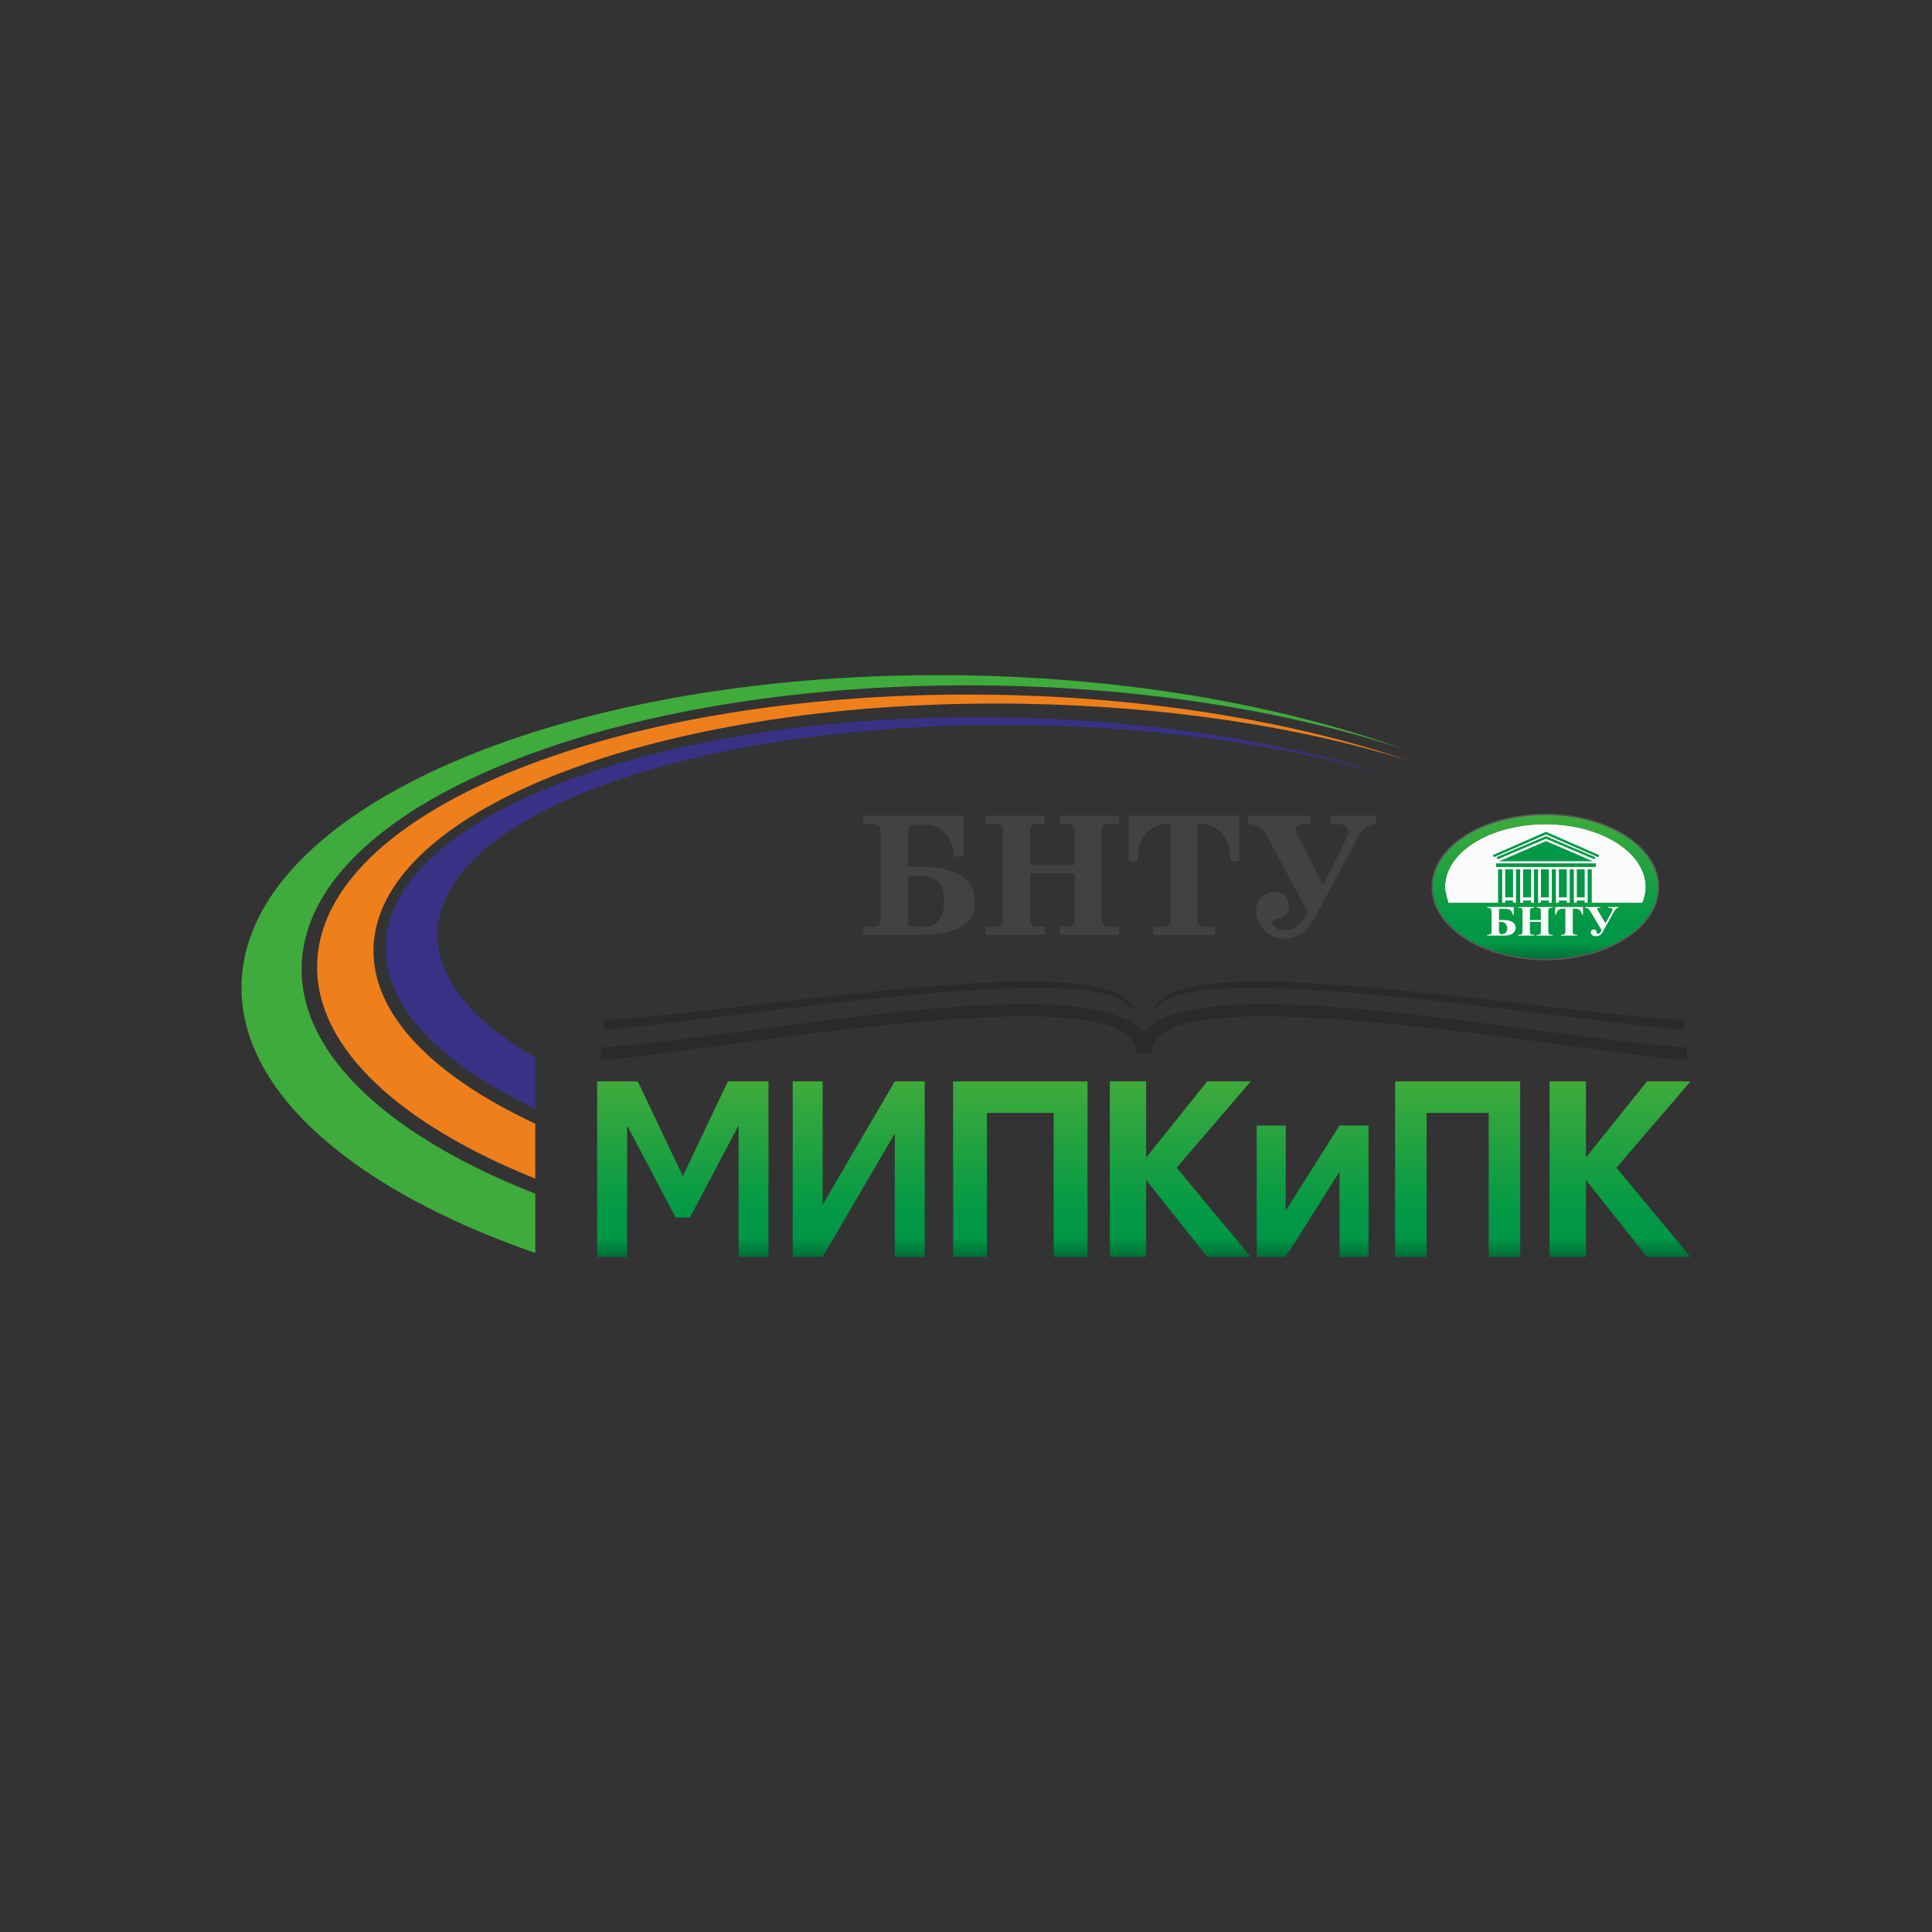 <?xml version="1.0" encoding="UTF-8"?>
<!DOCTYPE svg PUBLIC "-//W3C//DTD SVG 1.0//EN" "http://www.w3.org/TR/2001/REC-SVG-20010904/DTD/svg10.dtd">
<!-- Creator: CorelDRAW 2021 (64-Bit) -->
<svg xmlns="http://www.w3.org/2000/svg" xml:space="preserve" width="600px" height="600px" version="1.0" shape-rendering="geometricPrecision" text-rendering="geometricPrecision" image-rendering="optimizeQuality" fill-rule="evenodd" clip-rule="evenodd"
viewBox="0 0 600 600"
 xmlns:xlink="http://www.w3.org/1999/xlink"
 xmlns:xodm="http://www.corel.com/coreldraw/odm/2003">
 <rect x="0" y="0" width="600" height="600" fill="#333333" stroke="none"/>
 <defs>
     <linearGradient id="id0" gradientUnits="userSpaceOnUse" x1="479.92" y1="253.16" x2="479.92" y2="297.78">
      <stop offset="0" stop-opacity="1" stop-color="#3FAB3C"/>
      <stop offset="0.769" stop-opacity="1" stop-color="#009846"/>
      <stop offset="0.89" stop-opacity="1" stop-color="#009846"/>
      <stop offset="1" stop-opacity="1" stop-color="#006E36"/>
     </linearGradient>
     <linearGradient id="id1" gradientUnits="userSpaceOnUse" x1="355.23" y1="335.84" x2="355.23" y2="390.34">
      <stop offset="0" stop-opacity="1" stop-color="#3FAB3C"/>
      <stop offset="0.769" stop-opacity="1" stop-color="#009846"/>
      <stop offset="0.89" stop-opacity="1" stop-color="#009846"/>
      <stop offset="1" stop-opacity="1" stop-color="#006E36"/>
     </linearGradient>
 </defs>
 <g id="Слой_x0020_1">
  <g id="_1771494662928">
   <rect fill="none" width="600" height="600"/>
   <g>
    <g>
     <path fill="none" fill-rule="nonzero" stroke="#585959" stroke-width="0.9" stroke-miterlimit="22.926" d="M479.92 253.16c19.29,0 34.93,9.99 34.93,22.31 0,12.32 -15.64,22.31 -34.93,22.31 -19.28,0 -34.92,-9.99 -34.92,-22.31 0,-12.32 15.64,-22.31 34.92,-22.31zm0 2.81c17.21,0 31.16,8.74 31.16,19.5 0,10.77 -13.95,19.5 -31.16,19.5 -17.2,0 -31.15,-8.73 -31.15,-19.5 0,-10.76 13.95,-19.5 31.15,-19.5z"/>
     <path id="_1" fill="#6B6C6C" d="M479.92 253.16c19.29,0 34.93,9.99 34.93,22.31 0,12.32 -15.64,22.31 -34.93,22.31 -19.28,0 -34.92,-9.99 -34.92,-22.31 0,-12.32 15.64,-22.31 34.92,-22.31zm0 2.81c17.21,0 31.16,8.74 31.16,19.5 0,10.77 -13.95,19.5 -31.16,19.5 -17.2,0 -31.15,-8.73 -31.15,-19.5 0,-10.76 13.95,-19.5 31.15,-19.5z"/>
    </g>
    <path fill="#FCFBFB" d="M479.92 255.97c17.21,0 31.16,8.73 31.16,19.5 0,10.77 -13.95,19.5 -31.16,19.5 -17.2,0 -31.15,-8.73 -31.15,-19.5 0,-10.77 13.95,-19.5 31.15,-19.5z"/>
    <path fill="#009846" d="M470.81 269.97l1.28 0 0 10.87 -1.28 0 0 -10.87z"/>
    <path fill="#009846" d="M476.38 269.97l1.27 0 0 10.87 -1.27 0 0 -10.87z"/>
    <path fill="#009846" d="M481.94 269.97l1.27 0 0 10.87 -1.27 0 0 -10.87z"/>
    <path fill="#009846" d="M487.5 269.97l1.27 0 0 10.87 -1.27 0 0 -10.87z"/>
    <path fill="#009846" d="M493.06 269.97l1.27 0 0 10.87 -1.27 0 0 -10.87z"/>
    <path fill="#009846" d="M467.45 279.67l0 1.17 2.44 0 0 -1.17 -2.44 0z"/>
    <path fill="#009846" d="M469.89 269.97l-2.44 0 0 8.72 2.44 0 0 -8.72z"/>
    <path fill="#009846" d="M473.01 279.67l0 1.17 2.44 0 0 -1.17 -2.44 0z"/>
    <path fill="#009846" d="M475.45 269.97l-2.44 0 0 8.72 2.44 0 0 -8.72z"/>
    <path fill="#009846" d="M478.57 279.67l0 1.17 2.44 0 0 -1.17 -2.44 0z"/>
    <path fill="#009846" d="M481.01 269.97l-2.44 0 0 8.72 2.44 0 0 -8.72z"/>
    <path fill="#009846" d="M484.13 279.67l0 1.17 2.44 0 0 -1.17 -2.44 0z"/>
    <path fill="#009846" d="M486.57 269.97l-2.44 0 0 8.72 2.44 0 0 -8.72z"/>
    <path fill="#009846" d="M489.7 279.67l0 1.17 2.43 0 0 -1.17 -2.43 0z"/>
    <path fill="#009846" d="M492.13 269.97l-2.43 0 0 8.72 2.43 0 0 -8.72z"/>
    <path fill="#009846" d="M464.64 268.13l30.98 0 0 1.12 -30.98 0 0 -1.12z"/>
    <path fill="#009846" d="M480.13 261.21l7.28 3.13 7.29 3.13 -14.57 0 -14.57 0 7.29 -3.13 7.28 -3.13z"/>
    <path fill="#009846" d="M465.09 266.86l15.04 -6.39 15.04 6.39 0.3 -0.64 -15.27 -6.5 -0.03 -0.05 -0.04 0.02 -0.04 -0.02 -0.03 0.05 -15.27 6.5 0.3 0.64z"/>
    <path fill="#009846" d="M463.94 266.21l16.19 -7.08 16.19 7.08 0.32 -0.65 -16.41 -7.18 -0.04 -0.07 -0.06 0.03 -0.06 -0.03 -0.04 0.07 -16.41 7.18 0.32 0.65z"/>
    <path fill="#009846" d="M465.25 269.97l1.27 0 0 10.87 -1.27 0 0 -10.87z"/>
    <path fill="url(#id0)" d="M479.92 253.16c19.29,0 34.93,9.99 34.93,22.31 0,12.32 -15.64,22.31 -34.93,22.31 -19.28,0 -34.92,-9.99 -34.92,-22.31 0,-12.32 15.64,-22.31 34.92,-22.31zm30.18 27.19l-0.03 0.05c0.66,-1.57 1.01,-3.22 1.01,-4.93 0,-10.76 -13.95,-19.5 -31.16,-19.5 -17.2,0 -31.15,8.74 -31.15,19.5 0,1.9 1.81,6.91 0.98,4.88l60.35 0z"/>
    <path fill="#FCFBFB" fill-rule="nonzero" d="M461.82 281.68l8.29 0 0 2.41 -0.27 0c-0.09,-0.45 -0.24,-0.81 -0.45,-1.09 -0.22,-0.28 -0.47,-0.48 -0.76,-0.59 -0.3,-0.1 -0.75,-0.16 -1.35,-0.16l-1.76 0 0 3.46 1.27 0c1.37,0 2.37,0.23 2.99,0.67 0.62,0.44 0.92,1.04 0.92,1.78 0,0.51 -0.15,0.94 -0.47,1.31 -0.31,0.37 -0.71,0.64 -1.18,0.82 -0.48,0.18 -1.17,0.27 -2.08,0.27l-5.15 0 0 -0.24c0.59,-0.01 0.97,-0.09 1.14,-0.23 0.17,-0.13 0.26,-0.43 0.26,-0.89l0 -6.08c0,-0.5 -0.09,-0.83 -0.26,-0.98 -0.17,-0.15 -0.55,-0.22 -1.14,-0.22l0 -0.24zm3.7 4.61l0 2.68c0,0.42 0.07,0.72 0.2,0.89 0.12,0.17 0.36,0.26 0.7,0.26 0.55,0 0.97,-0.17 1.25,-0.52 0.29,-0.34 0.42,-0.77 0.42,-1.29 0,-0.5 -0.12,-0.92 -0.38,-1.25 -0.25,-0.34 -0.54,-0.56 -0.85,-0.64 -0.32,-0.09 -0.76,-0.13 -1.34,-0.13zm9.62 0l0 2.75c0,0.45 0.03,0.74 0.08,0.85 0.06,0.11 0.16,0.21 0.32,0.3 0.16,0.08 0.37,0.13 0.64,0.13l0.32 0 0 0.24 -5.02 0 0 -0.24 0.31 0c0.28,0 0.51,-0.05 0.68,-0.14 0.12,-0.06 0.22,-0.17 0.28,-0.32 0.05,-0.1 0.08,-0.38 0.08,-0.82l0 -5.84c0,-0.46 -0.03,-0.74 -0.08,-0.86 -0.05,-0.11 -0.16,-0.21 -0.31,-0.29 -0.16,-0.09 -0.38,-0.13 -0.65,-0.13l-0.31 0 0 -0.24 5.02 0 0 0.24 -0.32 0c-0.28,0 -0.5,0.04 -0.67,0.14 -0.13,0.06 -0.22,0.16 -0.29,0.31 -0.06,0.11 -0.08,0.38 -0.08,0.83l0 2.51 3.39 0 0 -2.51c0,-0.46 -0.02,-0.74 -0.07,-0.86 -0.06,-0.11 -0.16,-0.21 -0.32,-0.29 -0.17,-0.09 -0.38,-0.13 -0.65,-0.13l-0.31 0 0 -0.24 5.02 0 0 0.24 -0.32 0c-0.28,0 -0.5,0.04 -0.67,0.14 -0.12,0.06 -0.22,0.16 -0.29,0.31 -0.05,0.11 -0.08,0.38 -0.08,0.83l0 5.84c0,0.45 0.03,0.74 0.08,0.85 0.05,0.11 0.16,0.21 0.32,0.3 0.16,0.08 0.37,0.13 0.64,0.13l0.32 0 0 0.24 -5.02 0 0 -0.24 0.31 0c0.28,0 0.51,-0.05 0.67,-0.14 0.13,-0.06 0.22,-0.17 0.3,-0.32 0.05,-0.1 0.07,-0.38 0.07,-0.82l0 -2.75 -3.39 0zm16.47 -4.61l0 2.4 -0.25 0c-0.15,-0.56 -0.32,-0.95 -0.51,-1.19 -0.18,-0.25 -0.43,-0.44 -0.76,-0.58 -0.17,-0.08 -0.49,-0.12 -0.94,-0.12l-0.71 0 0 6.85c0,0.45 0.02,0.74 0.08,0.85 0.05,0.11 0.16,0.21 0.32,0.3 0.16,0.08 0.37,0.13 0.65,0.13l0.31 0 0 0.24 -5.03 0 0 -0.24 0.32 0c0.28,0 0.51,-0.05 0.68,-0.14 0.12,-0.06 0.22,-0.17 0.29,-0.32 0.05,-0.1 0.08,-0.38 0.08,-0.82l0 -6.85 -0.7 0c-0.65,0 -1.12,0.12 -1.41,0.38 -0.41,0.35 -0.67,0.86 -0.78,1.51l-0.27 0 0 -2.4 8.63 0zm7.83 0l3.22 0 0 0.24c-0.33,0.02 -0.6,0.14 -0.81,0.33 -0.22,0.2 -0.49,0.61 -0.82,1.21l-2.99 5.43c-0.47,0.85 -0.87,1.37 -1.22,1.57 -0.34,0.2 -0.75,0.3 -1.22,0.3 -0.51,0 -0.9,-0.13 -1.16,-0.39 -0.27,-0.25 -0.4,-0.54 -0.4,-0.86 0,-0.26 0.1,-0.47 0.28,-0.64 0.19,-0.17 0.42,-0.25 0.69,-0.25 0.25,0 0.44,0.06 0.55,0.18 0.12,0.13 0.21,0.34 0.25,0.66 0.06,0.38 0.23,0.57 0.51,0.57 0.33,0 0.64,-0.29 0.94,-0.88l0.14 -0.26 -3.44 -5.77c-0.29,-0.49 -0.54,-0.8 -0.76,-0.95 -0.21,-0.14 -0.53,-0.23 -0.94,-0.25l0 -0.24 4.79 0 0 0.24 -0.18 0c-0.56,0 -0.84,0.12 -0.84,0.37 0,0.09 0.05,0.22 0.16,0.4l2.4 4.05 1.82 -3.31c0.25,-0.46 0.38,-0.78 0.38,-0.98 0,-0.15 -0.08,-0.27 -0.22,-0.37 -0.15,-0.09 -0.52,-0.15 -1.13,-0.16l0 -0.24z"/>
    <path fill="url(#id1)" fill-rule="nonzero" d="M185.45 390.34l9.3 0 0 -40.81 15.1 28.59 4.41 0 15.1 -28.59 0 40.81 9.3 0 0 -54.5 -12.63 0 -13.97 29.46 -13.99 -29.46 -12.62 0 0 54.5zm60.74 -54.5l0 54.5 9.3 0 22.39 -38.3 0 38.3 9.3 0 0 -54.5 -9.3 0 -22.39 38.29 0 -38.29 -9.3 0zm49.81 54.5l10.51 0 0 -44.71 20.72 0 0 44.71 10.51 0 0 -54.5 -41.74 0 0 54.5zm48.66 0l11.29 0 0 -23.87 18.96 23.87 13.52 0 -23 -27.7 23 -26.8 -13.52 0 -18.96 23.64 0 -23.64 -11.29 0 0 54.5zm45.62 -40.81l0 40.81 9.02 0 16.7 -26.44 0 26.44 9.02 0 0 -40.81 -9.02 0 -16.7 26.45 0 -26.45 -9.02 0zm42.98 40.81l9.79 0 0 -44.71 19.28 0 0 44.71 9.78 0 0 -54.5 -38.85 0 0 54.5zm47.97 0l11.3 0 0 -23.87 18.95 23.87 13.52 0 -23 -27.7 23 -26.8 -13.52 0 -18.95 23.64 0 -23.64 -11.3 0 0 54.5z"/>
    <path fill="#2B2A29" fill-rule="nonzero" d="M522.82 319.78c-31.03,-2.03 -157.24,-23.56 -163.67,-6.2l-0.64 -0.03c5.9,-19.83 113.56,-0.1 164.36,3.29l-0.05 2.94z"/>
    <path fill="#2B2A29" fill-rule="nonzero" d="M187.63 319.78c31.04,-2.03 157.24,-23.56 163.67,-6.2l0.64 -0.03c-5.89,-19.83 -113.56,-0.1 -164.36,3.29l0.05 2.94z"/>
    <path fill="#2B2A29" fill-rule="nonzero" d="M523.88 329.25c-17.04,-1.1 -64.92,-9.32 -104.95,-12.41 -8.07,-0.62 -15.82,-1.04 -22.93,-1.15 -22.62,-0.34 -38.8,2.44 -38.38,11.56l-0.01 0 0 0.03 -2.39 -0.01 -2.38 0.01 0 -0.03 -0.01 0c0.42,-9.12 -15.76,-11.9 -38.38,-11.56 -7.11,0.11 -14.86,0.53 -22.93,1.15 -40.03,3.09 -87.91,11.31 -104.95,12.41l-0.05 -3.94c47.24,-3.11 151.66,-25.66 168.7,-4.63 17.05,-21.03 121.48,1.52 168.71,4.63l-0.05 3.94z"/>
    <path fill="#3FAB3C" d="M299.91 209.74c51.12,0.87 98.2,9.34 135.86,22.88 -35.47,-11.64 -79.2,-18.91 -126.56,-19.71 -118.78,-2.02 -215.28,37.32 -215.54,87.88 -0.15,27.36 27.94,52.39 72.56,69.92l0 18.41c-55.48,-19.25 -91.4,-49.36 -91.23,-82.63 0.29,-55.54 100.99,-98.86 224.91,-96.75z"/>
    <path fill="#EF7F1A" d="M309.49 215.78c47.92,0.84 92.03,8.32 127.3,20.22 -33.22,-10.24 -74.2,-16.65 -118.58,-17.43 -111.33,-1.95 -201.86,32.29 -202.22,76.48 -0.17,20.35 18.83,39.25 50.24,53.92l0 17.05c-41.83,-16.81 -67.96,-40.36 -67.75,-66.02 0.39,-48.55 94.87,-86.25 211.01,-84.22z"/>
    <path fill="#393185" d="M313.41 222.83c43.96,0.87 84.44,7.41 116.8,17.7 -30.48,-8.86 -68.08,-14.48 -108.81,-15.29 -102.14,-2.02 -185.21,27.01 -185.54,64.83 -0.12,13.97 11.07,27.18 30.37,38.39l0 15.86c-29.08,-13.76 -46.6,-31.28 -46.43,-50.07 0.36,-41.55 87.04,-73.53 193.61,-71.42z"/>
    <path fill="#434242" fill-rule="nonzero" d="M302.73 280.23c0,3.13 -1.19,5.52 -3.55,7.16 -1.93,1.31 -4.68,2.18 -8.25,2.62 -2.11,0.25 -5.12,0.38 -9.01,0.38l-13.77 0 0 -2.57 2.57 0c0.95,0 1.65,-0.14 2.1,-0.43 0.46,-0.29 0.69,-0.91 0.69,-1.86l0 -27.36c0,-0.7 -0.13,-1.21 -0.39,-1.53 -0.4,-0.51 -1.2,-0.77 -2.4,-0.77l-2.57 0 0 -2.56 31.03 0 0 12.72 -2.84 0c-0.15,-1.52 -0.41,-2.81 -0.8,-3.89 -0.38,-1.06 -1.01,-2.15 -1.88,-3.28 -0.58,-0.72 -1.35,-1.32 -2.29,-1.8 -1.31,-0.64 -2.9,-0.97 -4.76,-0.97l-2.13 0c-1.09,0 -1.79,0.15 -2.1,0.46 -0.31,0.31 -0.46,1.01 -0.46,2.1l0 10.6 3.44 0c4.77,0 8.45,0.53 11.03,1.59 4.22,1.71 6.34,4.84 6.34,9.39zm-9.51 -0.33c0,-2.8 -0.6,-4.8 -1.8,-6 -1.2,-1.21 -3.17,-1.81 -5.9,-1.81l-3.6 0 0 14.37c0,0.47 0.18,0.82 0.54,1.04 0.37,0.21 0.86,0.32 1.48,0.32l3.06 0c1.6,0 2.91,-0.45 3.93,-1.36 1.53,-1.35 2.29,-3.53 2.29,-6.56zm54.29 10.49l-18.35 0 0 -2.57 1.8 0c0.95,0 1.65,-0.14 2.11,-0.43 0.45,-0.29 0.68,-0.91 0.68,-1.85l0 -14.32 -13.87 0 0 14.32c0,0.69 0.12,1.19 0.38,1.52 0.4,0.51 1.2,0.76 2.4,0.76l1.8 0 0 2.57 -18.35 0 0 -2.57 2.57 0c0.95,0 1.65,-0.14 2.1,-0.43 0.46,-0.29 0.68,-0.91 0.68,-1.86l0 -27.36c0,-0.7 -0.12,-1.21 -0.38,-1.53 -0.4,-0.51 -1.2,-0.77 -2.4,-0.77l-2.57 0 0 -2.56 18.35 0 0 2.56 -1.8 0c-0.95,0 -1.65,0.15 -2.1,0.44 -0.46,0.29 -0.68,0.9 -0.68,1.85l0 10.49 13.87 0 0 -10.49c0,-0.7 -0.13,-1.21 -0.38,-1.52 -0.4,-0.51 -1.21,-0.77 -2.41,-0.77l-1.8 0 0 -2.56 18.35 0 0 2.56 -2.56 0c-0.95,0 -1.65,0.15 -2.11,0.44 -0.45,0.29 -0.68,0.91 -0.68,1.86l0 27.36c0,0.69 0.13,1.2 0.38,1.53 0.4,0.51 1.2,0.76 2.41,0.76l2.56 0 0 2.57zm37.36 -22.99l-2.73 0c0,-3.37 -0.75,-6.04 -2.24,-8 -1.78,-2.35 -4.08,-3.53 -6.88,-3.53l-1.09 0 0 29.66c0,0.69 0.12,1.2 0.38,1.53 0.4,0.51 1.2,0.76 2.4,0.76l2.57 0 0 2.57 -19.12 0 0 -2.57 2.57 0c0.95,0 1.65,-0.14 2.1,-0.43 0.46,-0.29 0.69,-0.91 0.69,-1.86l0 -29.66 -1.04 0c-2.73,0 -4.94,1.03 -6.64,3.1 -1.69,2.06 -2.54,4.88 -2.54,8.43l-2.73 0 0 -14.09 34.3 0 0 14.09zm42.44 -11.53c-1.57,0 -2.88,0.58 -3.93,1.73 -0.51,0.57 -1.24,1.75 -2.19,3.52l-13.27 24.52c-1.09,1.96 -2.34,3.43 -3.74,4.4 -1.4,0.96 -3.07,1.44 -5,1.44 -2.88,0 -5.17,-0.98 -6.88,-2.95 -1.46,-1.67 -2.19,-3.62 -2.19,-5.84 0,-1.71 0.58,-3.11 1.73,-4.18 1.14,-1.07 2.5,-1.61 4.06,-1.61 1.32,0 2.38,0.45 3.2,1.35 0.82,0.89 1.23,2.05 1.23,3.47 0,0.85 -0.28,1.58 -0.82,2.2 -0.55,0.63 -1.22,1.06 -2.02,1.32 -0.51,0.11 -1,0.22 -1.48,0.33 -0.62,0.21 -0.93,0.57 -0.93,1.04 0,0.51 0.4,1.02 1.18,1.54 0.78,0.51 1.76,0.77 2.92,0.77 1.49,0 2.87,-0.55 4.13,-1.64 1.25,-1.1 2.19,-2.46 2.81,-4.1l-13.06 -24.25c-0.21,-0.36 -0.47,-0.71 -0.76,-1.04 -0.51,-0.54 -1.08,-0.98 -1.69,-1.31 -0.37,-0.18 -0.86,-0.34 -1.48,-0.49 -0.62,-0.15 -1.13,-0.22 -1.53,-0.22l0 -2.56 19.39 0 0 2.56 -1.75 0c-1.23,0 -2.07,0.22 -2.51,0.66 -0.25,0.25 -0.38,0.62 -0.38,1.08 0,0.26 0.02,0.44 0.05,0.55 0.04,0.11 0.19,0.43 0.44,0.98l7.98 15.36 0.33 0.01 6.77 -13.67c0.22,-0.43 0.4,-0.9 0.57,-1.4 0.16,-0.5 0.24,-0.88 0.24,-1.14 0,-0.72 -0.27,-1.27 -0.81,-1.67 -0.7,-0.5 -1.77,-0.76 -3.23,-0.76l-1.47 0 0 -2.56 14.09 0 0 2.56z"/>
   </g>
  </g>
 </g>
</svg>
